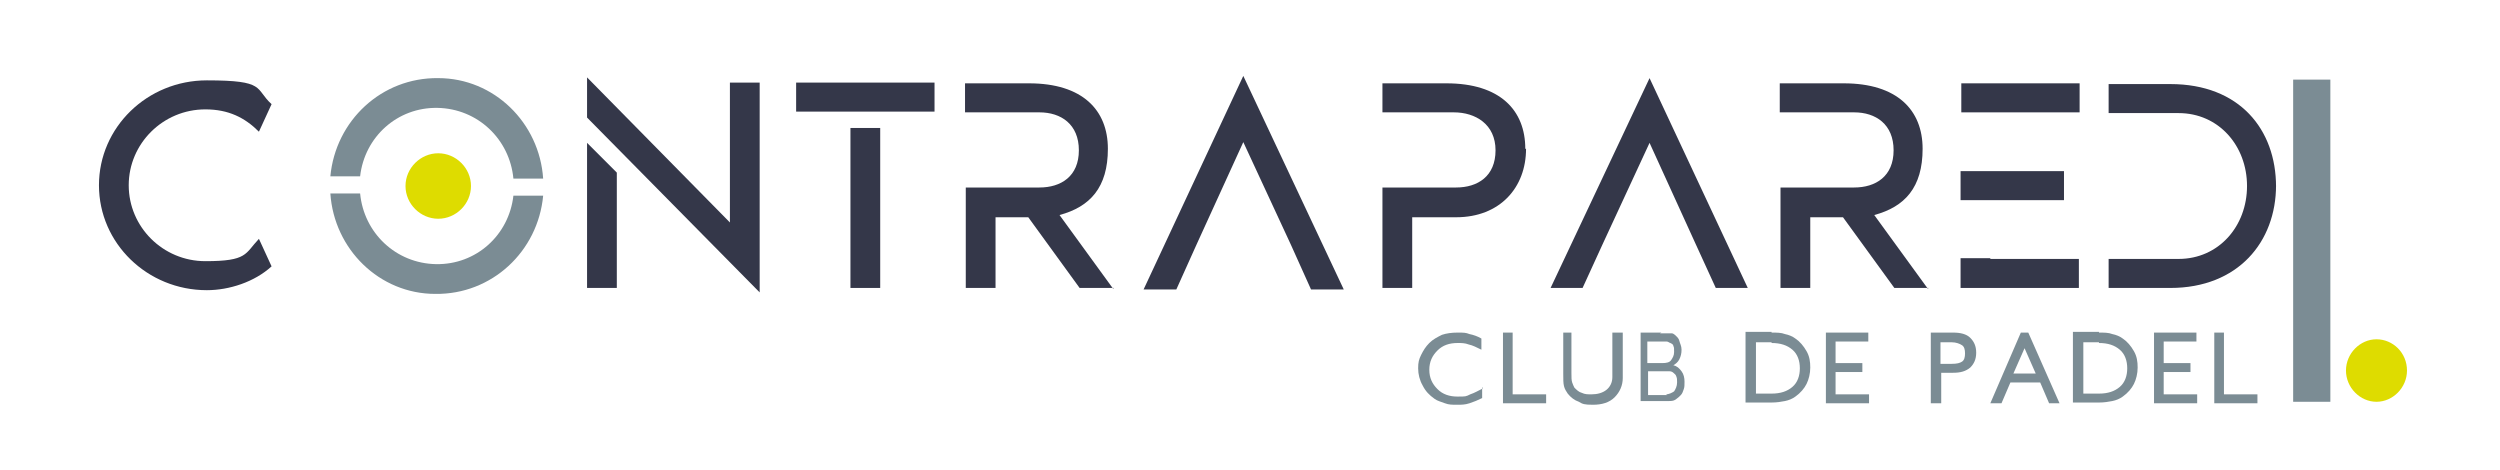 <svg viewBox="0 0 336 63.2" version="1.1" xmlns="http://www.w3.org/2000/svg" data-name="Layer 1" id="Layer_1">
  <defs>
    <style>
      .cls-1 {
        fill: #343749;
      }

      .cls-1, .cls-2, .cls-3 {
        stroke-width: 0px;
      }

      .cls-2 {
        fill: #7b8c94;
      }

      .cls-3 {
        fill: #dedc00;
      }
    </style>
  </defs>
  <path d="M58.5,39.5c-7.5,0-13.6-6-14.1-13.5h4c.5,5.3,4.8,9.4,10.2,9.5s9.8-3.9,10.4-9.2h4c-.7,7.5-6.9,13.3-14.5,13.2M73,24h-4c-.5-5.3-4.8-9.4-10.2-9.5s-9.8,3.9-10.4,9.2h-4c.7-7.5,6.9-13.3,14.5-13.2,7.5,0,13.6,6,14.1,13.5" class="cls-2"></path>
  <path d="M34.8,32.1l1.7,3.7c-2.3,2.1-5.7,3.2-8.7,3.2-8,0-14.5-6.3-14.5-14.1s6.5-14.1,14.5-14.1,6.4,1.1,8.7,3.2l-1.7,3.7c-1.9-1.9-4.1-3-7.2-3-5.7,0-10.3,4.6-10.3,10.2s4.6,10.2,10.3,10.2,5.3-1,7.2-3" class="cls-1"></path>
  <path d="M102.1,11.1v28.2l-23.2-23.5v-5.4l19.2,19.5V11.1h4ZM78.9,19.2l4,4v15.5h-4v-19.5h0Z" class="cls-1"></path>
  <path d="M107,11.1h18.6v3.9h-18.6v-3.9ZM114.3,17.2h4v21.5h-4v-21.5Z" class="cls-1"></path>
  <path d="M149.7,38.7h-4.6l-6.9-9.5h-4.4v9.5h-4v-13.5h9.9c2.9,0,5.3-1.5,5.3-5s-2.4-5.1-5.3-5.1h-10v-3.9h8.6c7.2,0,10.6,3.6,10.6,8.8s-2.4,7.8-6.5,8.9l7.2,9.9h0Z" class="cls-1"></path>
  <polygon points="180.6 38.9 176.2 38.9 173.5 32.9 173.5 32.9 167.1 19.1 160.8 32.9 160.8 32.9 158.1 38.9 153.7 38.9 167.1 10.2 180.6 38.9" class="cls-1"></polygon>
  <path d="M205.1,20c0,5.2-3.5,9.2-9.4,9.2h-5.9v9.5h-4v-13.5h9.9c2.9,0,5.3-1.5,5.3-5s-2.7-5.1-5.6-5.1h-9.6v-3.9h8.6c7.2,0,10.6,3.6,10.6,8.8" class="cls-1"></path>
  <polygon points="234.9 38.7 230.6 38.7 227.9 32.8 227.9 32.8 221.7 19.2 215.4 32.8 215.4 32.8 212.7 38.7 208.4 38.7 221.7 10.5 234.9 38.7" class="cls-1"></polygon>
  <path d="M259.2,38.7h-4.6l-6.9-9.5h-4.4v9.5h-4v-13.5h9.9c2.9,0,5.3-1.5,5.3-5s-2.4-5.1-5.3-5.1h-10v-3.9h8.6c7.2,0,10.6,3.6,10.6,8.8s-2.4,7.8-6.5,8.9l7.2,9.9Z" class="cls-1"></path>
  <path d="M279.5,15.1h-15.9v-3.9h15.9v3.9ZM263.5,23h13.9v3.9h-13.9v-3.9ZM267.5,34.8h11.9v3.9h-15.9v-4h4Z" class="cls-1"></path>
  <path d="M305.9,24.9c0,7.6-5.1,13.8-14.2,13.8h-8.3v-3.9h9.4c5.4,0,9.2-4.4,9.2-9.8s-3.8-9.8-9.2-9.8h-9.4v-3.9h8.3c9.3,0,14.2,6.1,14.2,13.8" class="cls-1"></path>
  <path d="M323.5,49.8c0,2.3-1.9,4.2-4.1,4.2s-4.1-1.9-4.1-4.2,1.9-4.2,4.1-4.2,4.1,1.8,4.1,4.2" class="cls-3"></path>
  <path d="M63.3,25c0,2.4-2,4.4-4.4,4.4s-4.4-2-4.4-4.4,2-4.4,4.4-4.4,4.4,2,4.4,4.4" class="cls-3"></path>
  <path d="M199.2,52v1.5c-.6.3-1.1.5-1.7.7s-1.1.2-1.7.2-1.1,0-1.6-.2-1-.3-1.4-.6c-.7-.5-1.2-1-1.6-1.8-.4-.7-.6-1.5-.6-2.3s.1-1.2.4-1.8c.3-.6.6-1.1,1.1-1.6.5-.5,1.1-.8,1.7-1.1.6-.2,1.3-.3,2.1-.3s1.1,0,1.6.2c.5.1,1.1.3,1.6.6v1.5c-.6-.3-1.2-.6-1.7-.7-.5-.2-1-.2-1.5-.2-1.1,0-2,.3-2.7,1s-1.1,1.5-1.1,2.6.4,1.9,1.1,2.6,1.6,1,2.7,1,1.1,0,1.7-.3c.6-.2,1.1-.5,1.7-.8" class="cls-2"></path>
  <polygon points="202 54.2 202 44.7 203.3 44.7 203.3 53 207.8 53 207.8 54.2 202 54.2" class="cls-2"></polygon>
  <path d="M209.8,44.7h1.4v5.4c0,.6,0,1,.1,1.3s.2.5.3.7c.3.3.6.6,1,.7.4.2.8.2,1.3.2.8,0,1.5-.2,2-.6.5-.4.8-1,.8-1.7v-6h1.4v6.1c0,1-.4,1.9-1.1,2.6s-1.7,1-2.9,1-1.4-.1-1.9-.4c-.6-.2-1.1-.6-1.5-1.1-.2-.3-.4-.6-.5-1s-.1-.9-.1-1.7v-5.5h0Z" class="cls-2"></path>
  <path d="M223.1,44.8h.5c.2,0,.4,0,.6,0,.2,0,.4,0,.5,0s.3.1.4.2c.2.2.5.4.6.8s.3.7.3,1.2-.1.9-.3,1.3-.5.6-.8.8h0c.5.1.8.4,1.1.8s.4.9.4,1.4,0,.7-.1,1c-.1.3-.2.6-.4.8-.2.2-.4.4-.7.6s-.6.2-1,.2h-3.7v-9.2h2.8,0ZM223.4,48.8c.6,0,1-.1,1.2-.4s.4-.6.4-1.1,0-.6-.1-.8c0-.2-.2-.3-.4-.4-.1,0-.3-.2-.5-.2-.2,0-.4,0-.6,0h-2v2.9h2ZM223.9,53c.4,0,.8-.2,1.1-.4.2-.3.4-.7.4-1.2s0-.5-.1-.8-.2-.3-.4-.5c-.1-.1-.3-.2-.5-.2s-.4,0-.6,0h-2.3v3.2h2.6,0Z" class="cls-2"></path>
  <path d="M238.1,44.7c.7,0,1.3,0,1.8.2.5.1,1,.3,1.4.6.6.4,1.1,1,1.5,1.7.4.7.5,1.4.5,2.2s-.2,1.6-.5,2.2-.8,1.2-1.5,1.7c-.4.3-.9.5-1.4.6-.5.1-1.1.2-1.8.2h-3.5v-9.5h3.5,0ZM238.1,46h-2.1v6.9h2.1c1.2,0,2.1-.3,2.8-.9.7-.6,1-1.5,1-2.5s-.3-1.9-1-2.5c-.7-.6-1.6-.9-2.8-.9" class="cls-2"></path>
  <polygon points="245.4 54.2 245.4 44.7 251.1 44.7 251.1 45.9 246.7 45.9 246.7 48.8 250.3 48.8 250.3 50 246.7 50 246.7 53 251.2 53 251.2 54.2 245.4 54.2" class="cls-2"></polygon>
  <path d="M259.5,54.2v-9.5h3c1,0,1.8.2,2.3.7.5.5.8,1.1.8,2s-.3,1.5-.8,2c-.6.5-1.3.7-2.3.7h-1.6v4.1h-1.3ZM260.8,48.9h1.5c.7,0,1.1-.1,1.4-.3.3-.2.4-.6.4-1.1s-.1-.9-.4-1.1c-.3-.2-.8-.4-1.4-.4h-1.5v3Z" class="cls-2"></path>
  <path d="M267.5,54.2l4.1-9.5h1l4.2,9.5h-1.4l-1.2-2.8h-4l-1.2,2.8h-1.4,0ZM270.6,50.2h3l-1.5-3.4-1.5,3.4h0Z" class="cls-2"></path>
  <path d="M282.1,44.7c.7,0,1.3,0,1.8.2.5.1,1,.3,1.4.6.6.4,1.1,1,1.5,1.7.4.7.5,1.4.5,2.2s-.2,1.6-.5,2.2-.8,1.2-1.5,1.7c-.4.3-.9.5-1.4.6-.5.1-1.1.2-1.8.2h-3.5v-9.5h3.5,0ZM282.1,46h-2.1v6.9h2.1c1.2,0,2.1-.3,2.8-.9.7-.6,1-1.5,1-2.5s-.3-1.9-1-2.5c-.7-.6-1.6-.9-2.8-.9" class="cls-2"></path>
  <polygon points="289.5 54.2 289.5 44.7 295.2 44.7 295.2 45.9 290.8 45.9 290.8 48.8 294.4 48.8 294.4 50 290.8 50 290.8 53 295.3 53 295.3 54.2 289.5 54.2" class="cls-2"></polygon>
  <polygon points="297.6 54.2 297.6 44.7 298.9 44.7 298.9 53 303.4 53 303.4 54.2 297.6 54.2" class="cls-2"></polygon>
  <rect height="43.3" width="5" y="10.7" x="308.2" class="cls-2"></rect>
</svg>
